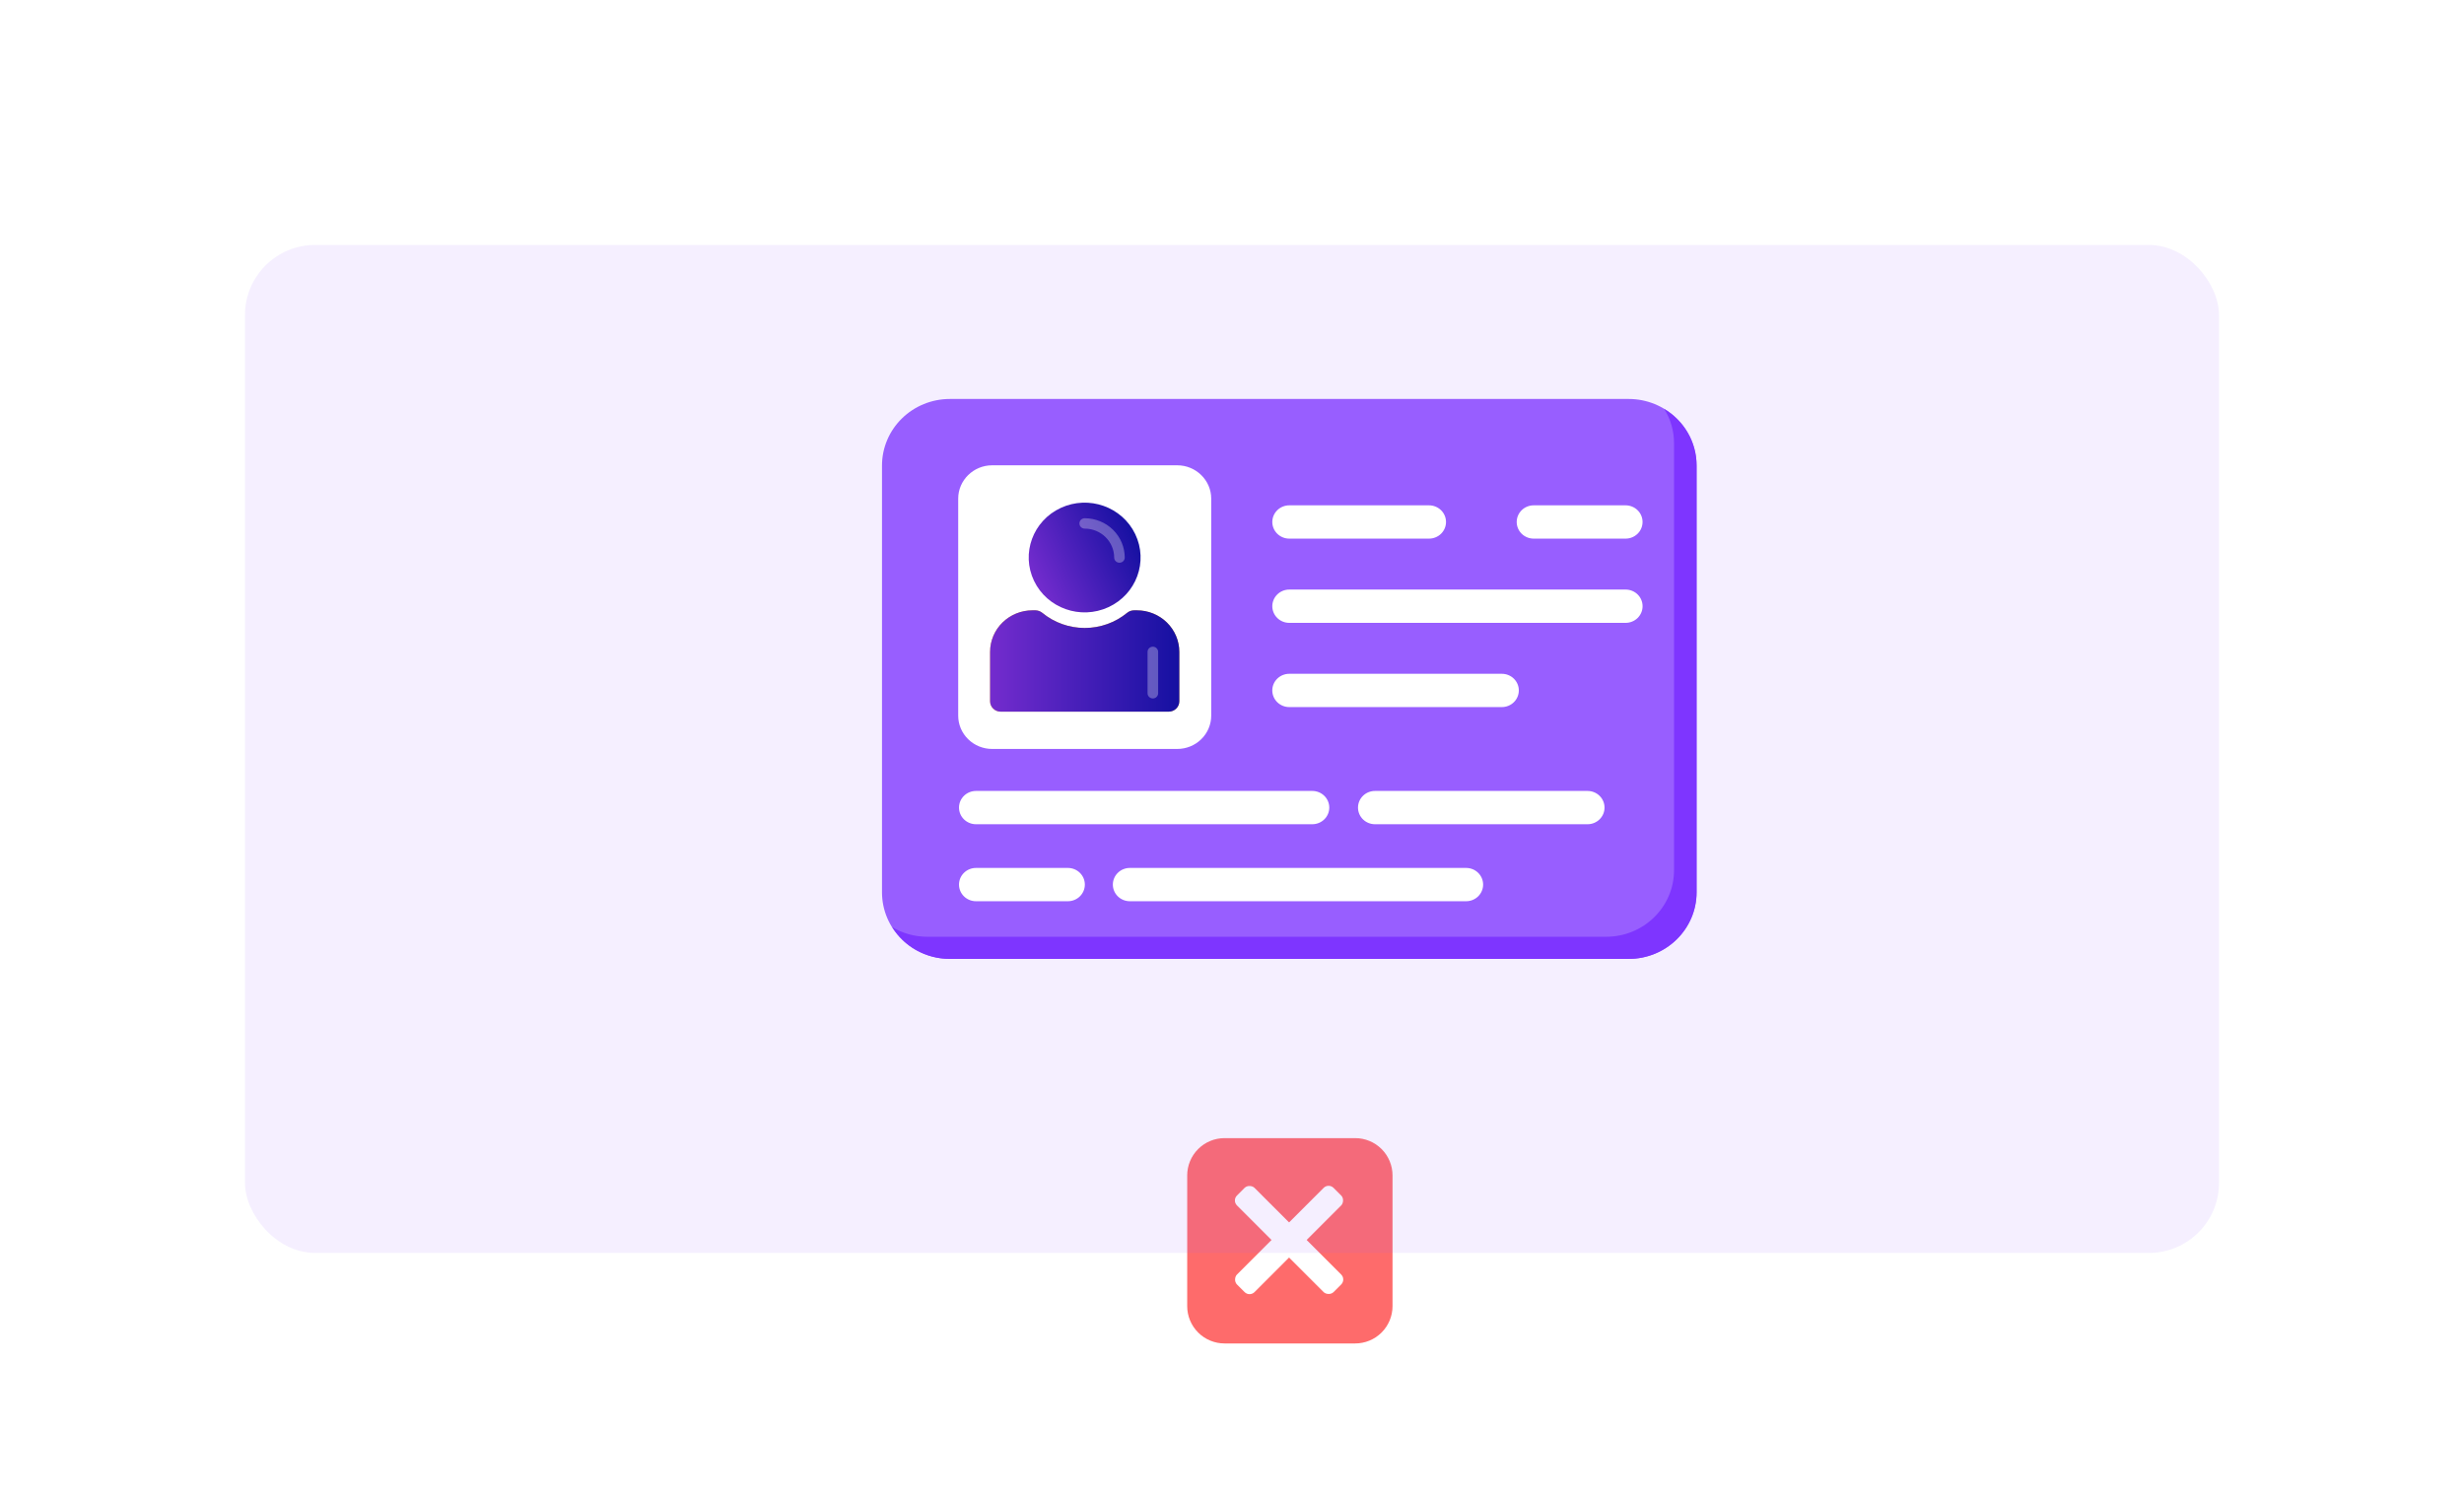 <svg width="352" height="214" viewBox="0 0 352 214" fill="none" xmlns="http://www.w3.org/2000/svg">
<path d="M171.162 164.164C172.162 163.163 173.518 162.602 174.933 162.602H193.6C195.014 162.602 196.371 163.163 197.371 164.164C198.371 165.164 198.933 166.52 198.933 167.935V186.602C198.933 188.016 198.371 189.373 197.371 190.373C196.371 191.373 195.014 191.935 193.6 191.935H174.933C173.518 191.935 172.162 191.373 171.162 190.373C170.162 189.373 169.6 188.016 169.6 186.602V167.935C169.6 166.52 170.162 165.164 171.162 164.164Z" fill="#FE6B6B"/>
<rect x="176" y="171.508" width="3.548" height="19.515" rx="1" transform="rotate(-45 176 171.508)" fill="white"/>
<rect x="189.799" y="169" width="3.548" height="19.515" rx="1" transform="rotate(45 189.799 169)" fill="white"/>
<g opacity="0.1" filter="url(#filter0_d_15631_48510)">
<rect x="43" y="33" width="282" height="144" rx="10" fill="#985EFF"/>
</g>
<g filter="url(#filter1_f_15631_48510)">
<path d="M242.364 66.513V127.488C242.364 130.01 241.342 132.43 239.523 134.214C237.705 135.998 235.238 137 232.667 137H135.697C133.125 137 130.659 135.998 128.84 134.214C127.022 132.43 126 130.01 126 127.488V66.513C126 63.99 127.022 61.57 128.84 59.786C130.659 58.002 133.125 57 135.697 57H232.667C235.238 57 237.705 58.002 239.523 59.786C241.342 61.57 242.364 63.99 242.364 66.513Z" fill="#985EFF"/>
<path d="M139.424 128.756H152.554C153.197 128.756 153.814 128.506 154.268 128.06C154.723 127.614 154.978 127.009 154.978 126.378C154.978 125.747 154.723 125.143 154.268 124.697C153.814 124.251 153.197 124 152.554 124H139.424C138.781 124 138.165 124.251 137.71 124.697C137.255 125.143 137 125.747 137 126.378C137 127.009 137.255 127.614 137.71 128.06C138.165 128.506 138.781 128.756 139.424 128.756Z" fill="white"/>
<path d="M196.424 117.756H226.795C227.438 117.756 228.055 117.506 228.509 117.06C228.964 116.614 229.219 116.009 229.219 115.378C229.219 114.747 228.964 114.143 228.509 113.697C228.055 113.251 227.438 113 226.795 113H196.424C195.781 113 195.165 113.251 194.71 113.697C194.255 114.143 194 114.747 194 115.378C194 116.009 194.255 116.614 194.71 117.06C195.165 117.506 195.781 117.756 196.424 117.756Z" fill="white"/>
<path d="M139.424 117.756H187.47C188.113 117.756 188.732 117.506 189.187 117.06C189.642 116.614 189.897 116.009 189.897 115.378C189.897 114.747 189.642 114.143 189.187 113.697C188.732 113.251 188.116 113 187.473 113H139.424C138.781 113 138.165 113.251 137.71 113.697C137.255 114.143 137 114.747 137 115.378C137 116.009 137.255 116.614 137.71 117.06C138.165 117.506 138.781 117.756 139.424 117.756Z" fill="white"/>
<path d="M161.403 128.756H209.449C210.092 128.756 210.711 128.506 211.165 128.06C211.62 127.614 211.875 127.009 211.875 126.378C211.875 125.747 211.62 125.143 211.165 124.697C210.711 124.251 210.094 124 209.451 124H161.403C160.76 124 160.143 124.251 159.689 124.697C159.234 125.143 158.979 125.747 158.979 126.378C158.979 127.009 159.234 127.614 159.689 128.06C160.143 128.506 160.76 128.756 161.403 128.756Z" fill="white"/>
<path d="M242.373 66.507V127.483C242.373 132.738 238.009 136.995 232.676 136.995H135.706C132.215 136.995 129.137 135.188 127.464 132.453C128.918 133.333 130.64 133.832 132.482 133.832H229.452C234.809 133.832 239.149 129.575 239.149 124.32V63.345C239.149 61.537 238.64 59.849 237.743 58.422C240.531 60.087 242.373 63.083 242.373 66.507Z" fill="#7E35FF"/>
<path d="M173.031 71.233V102.244C173.031 103.505 172.52 104.715 171.611 105.607C170.702 106.499 169.469 107 168.183 107H141.734C140.448 107 139.215 106.499 138.306 105.607C137.397 104.715 136.886 103.505 136.886 102.244V71.233C136.886 68.617 139.068 66.477 141.734 66.477H168.183C170.849 66.477 173.031 68.617 173.031 71.233ZM232.231 76.952H219.097C218.454 76.952 217.837 76.702 217.382 76.256C216.928 75.81 216.672 75.205 216.672 74.574C216.672 73.943 216.928 73.338 217.382 72.892C217.837 72.447 218.454 72.196 219.097 72.196H232.226C232.869 72.196 233.486 72.447 233.941 72.892C234.395 73.338 234.651 73.943 234.651 74.574C234.651 75.205 234.395 75.81 233.941 76.256C233.486 76.702 232.869 76.952 232.226 76.952H232.231ZM204.149 76.952H184.183C183.54 76.952 182.923 76.702 182.469 76.256C182.014 75.81 181.758 75.205 181.758 74.574C181.758 73.943 182.014 73.338 182.469 72.892C182.923 72.447 183.54 72.196 184.183 72.196H204.149C204.792 72.196 205.408 72.447 205.863 72.892C206.318 73.338 206.573 73.943 206.573 74.574C206.573 75.205 206.318 75.81 205.863 76.256C205.408 76.702 204.792 76.952 204.149 76.952ZM232.229 88.986H184.183C183.54 88.986 182.923 88.735 182.469 88.289C182.014 87.843 181.758 87.238 181.758 86.607C181.758 85.977 182.014 85.372 182.469 84.926C182.923 84.48 183.54 84.229 184.183 84.229H232.231C232.874 84.229 233.491 84.48 233.945 84.926C234.4 85.372 234.655 85.977 234.655 86.607C234.655 87.238 234.4 87.843 233.945 88.289C233.491 88.735 232.872 88.986 232.229 88.986ZM214.556 101.019H184.18C183.537 101.019 182.921 100.768 182.466 100.322C182.011 99.876 181.756 99.271 181.756 98.641C181.756 98.01 182.011 97.405 182.466 96.959C182.921 96.513 183.537 96.263 184.18 96.263H214.551C215.194 96.263 215.811 96.513 216.265 96.959C216.72 97.405 216.975 98.01 216.975 98.641C216.975 99.271 216.72 99.876 216.265 100.322C215.811 100.768 215.194 101.019 214.551 101.019H214.556Z" fill="white"/>
<path d="M141.442 93.126V100.189C141.442 101.005 142.121 101.671 142.953 101.671H166.96C167.791 101.671 168.473 101.005 168.473 100.189V93.126C168.473 92.347 168.316 91.576 168.012 90.856C167.708 90.136 167.263 89.482 166.701 88.932C166.139 88.381 165.472 87.944 164.739 87.646C164.005 87.348 163.218 87.195 162.424 87.195H162.002C161.642 87.2 161.295 87.326 161.018 87.552C159.32 88.95 157.173 89.716 154.956 89.716C152.739 89.716 150.593 88.95 148.895 87.552C148.618 87.327 148.272 87.201 147.913 87.195H147.488C145.885 87.195 144.347 87.82 143.213 88.933C142.079 90.045 141.442 91.553 141.442 93.126Z" fill="#F9B938"/>
<path d="M141.44 93.131V100.194C141.44 101.012 142.126 101.673 142.951 101.673H166.965C167.79 101.673 168.476 101.012 168.476 100.192V93.131C168.474 91.557 167.836 90.048 166.702 88.935C165.567 87.822 164.029 87.197 162.425 87.195H162C161.64 87.199 161.292 87.325 161.016 87.552C159.319 88.95 157.174 89.716 154.958 89.716C152.742 89.716 150.597 88.95 148.9 87.552C148.621 87.329 148.275 87.203 147.916 87.195H147.494C145.889 87.196 144.35 87.821 143.215 88.934C142.08 90.047 141.442 91.557 141.44 93.131Z" fill="url(#paint0_linear_15631_48510)"/>
<path opacity="0.3" d="M164.694 99.786C165.111 99.786 165.448 99.453 165.448 99.041V93.175C165.454 93.074 165.439 92.973 165.403 92.878C165.368 92.783 165.313 92.696 165.243 92.623C165.172 92.55 165.087 92.491 164.992 92.451C164.898 92.411 164.796 92.391 164.693 92.391C164.59 92.391 164.488 92.411 164.394 92.451C164.299 92.491 164.214 92.55 164.143 92.623C164.072 92.696 164.018 92.783 163.982 92.878C163.947 92.973 163.932 93.074 163.938 93.175V99.041C163.938 99.453 164.277 99.786 164.694 99.786Z" fill="white"/>
<path d="M158.352 86.743C162.345 84.899 164.058 80.23 162.178 76.313C160.299 72.396 155.538 70.716 151.546 72.56C147.553 74.404 145.84 79.073 147.72 82.99C149.599 86.907 154.36 88.587 158.352 86.743Z" fill="url(#paint1_linear_15631_48510)"/>
<path opacity="0.3" d="M159.924 80.396C160.341 80.396 160.678 80.063 160.678 79.656C160.676 78.168 160.073 76.74 159.001 75.687C157.928 74.634 156.474 74.042 154.957 74.039C154.857 74.039 154.759 74.058 154.667 74.096C154.575 74.133 154.492 74.188 154.422 74.256C154.351 74.325 154.296 74.407 154.258 74.497C154.22 74.587 154.2 74.684 154.2 74.781C154.2 74.879 154.22 74.975 154.258 75.065C154.296 75.155 154.351 75.237 154.422 75.306C154.492 75.375 154.575 75.429 154.667 75.466C154.759 75.504 154.857 75.523 154.957 75.523C157.279 75.523 159.167 77.378 159.167 79.656C159.167 80.065 159.507 80.396 159.924 80.396Z" fill="white"/>
</g>
<defs>
<filter id="filter0_d_15631_48510" x="0" y="0" width="352" height="214" filterUnits="userSpaceOnUse" color-interpolation-filters="sRGB">
<feFlood flood-opacity="0" result="BackgroundImageFix"/>
<feColorMatrix in="SourceAlpha" type="matrix" values="0 0 0 0 0 0 0 0 0 0 0 0 0 0 0 0 0 0 127 0" result="hardAlpha"/>
<feOffset dx="-8" dy="2"/>
<feGaussianBlur stdDeviation="17.5"/>
<feColorMatrix type="matrix" values="0 0 0 0 0.511 0 0 0 0 0.497 0 0 0 0 0.625 0 0 0 0.1 0"/>
<feBlend mode="multiply" in2="BackgroundImageFix" result="effect1_dropShadow_15631_48510"/>
<feBlend mode="normal" in="SourceGraphic" in2="effect1_dropShadow_15631_48510" result="shape"/>
</filter>
<filter id="filter1_f_15631_48510" x="119" y="50" width="130.373" height="94" filterUnits="userSpaceOnUse" color-interpolation-filters="sRGB">
<feFlood flood-opacity="0" result="BackgroundImageFix"/>
<feBlend mode="normal" in="SourceGraphic" in2="BackgroundImageFix" result="shape"/>
<feGaussianBlur stdDeviation="3.5" result="effect1_foregroundBlur_15631_48510"/>
</filter>
<linearGradient id="paint0_linear_15631_48510" x1="141.44" y1="94.434" x2="168.476" y2="94.434" gradientUnits="userSpaceOnUse">
<stop stop-color="#742CCE"/>
<stop offset="1" stop-color="#1510A1"/>
</linearGradient>
<linearGradient id="paint1_linear_15631_48510" x1="147.72" y1="82.99" x2="162.076" y2="76.1" gradientUnits="userSpaceOnUse">
<stop stop-color="#742CCE"/>
<stop offset="1" stop-color="#1510A1"/>
</linearGradient>
</defs>
</svg>
